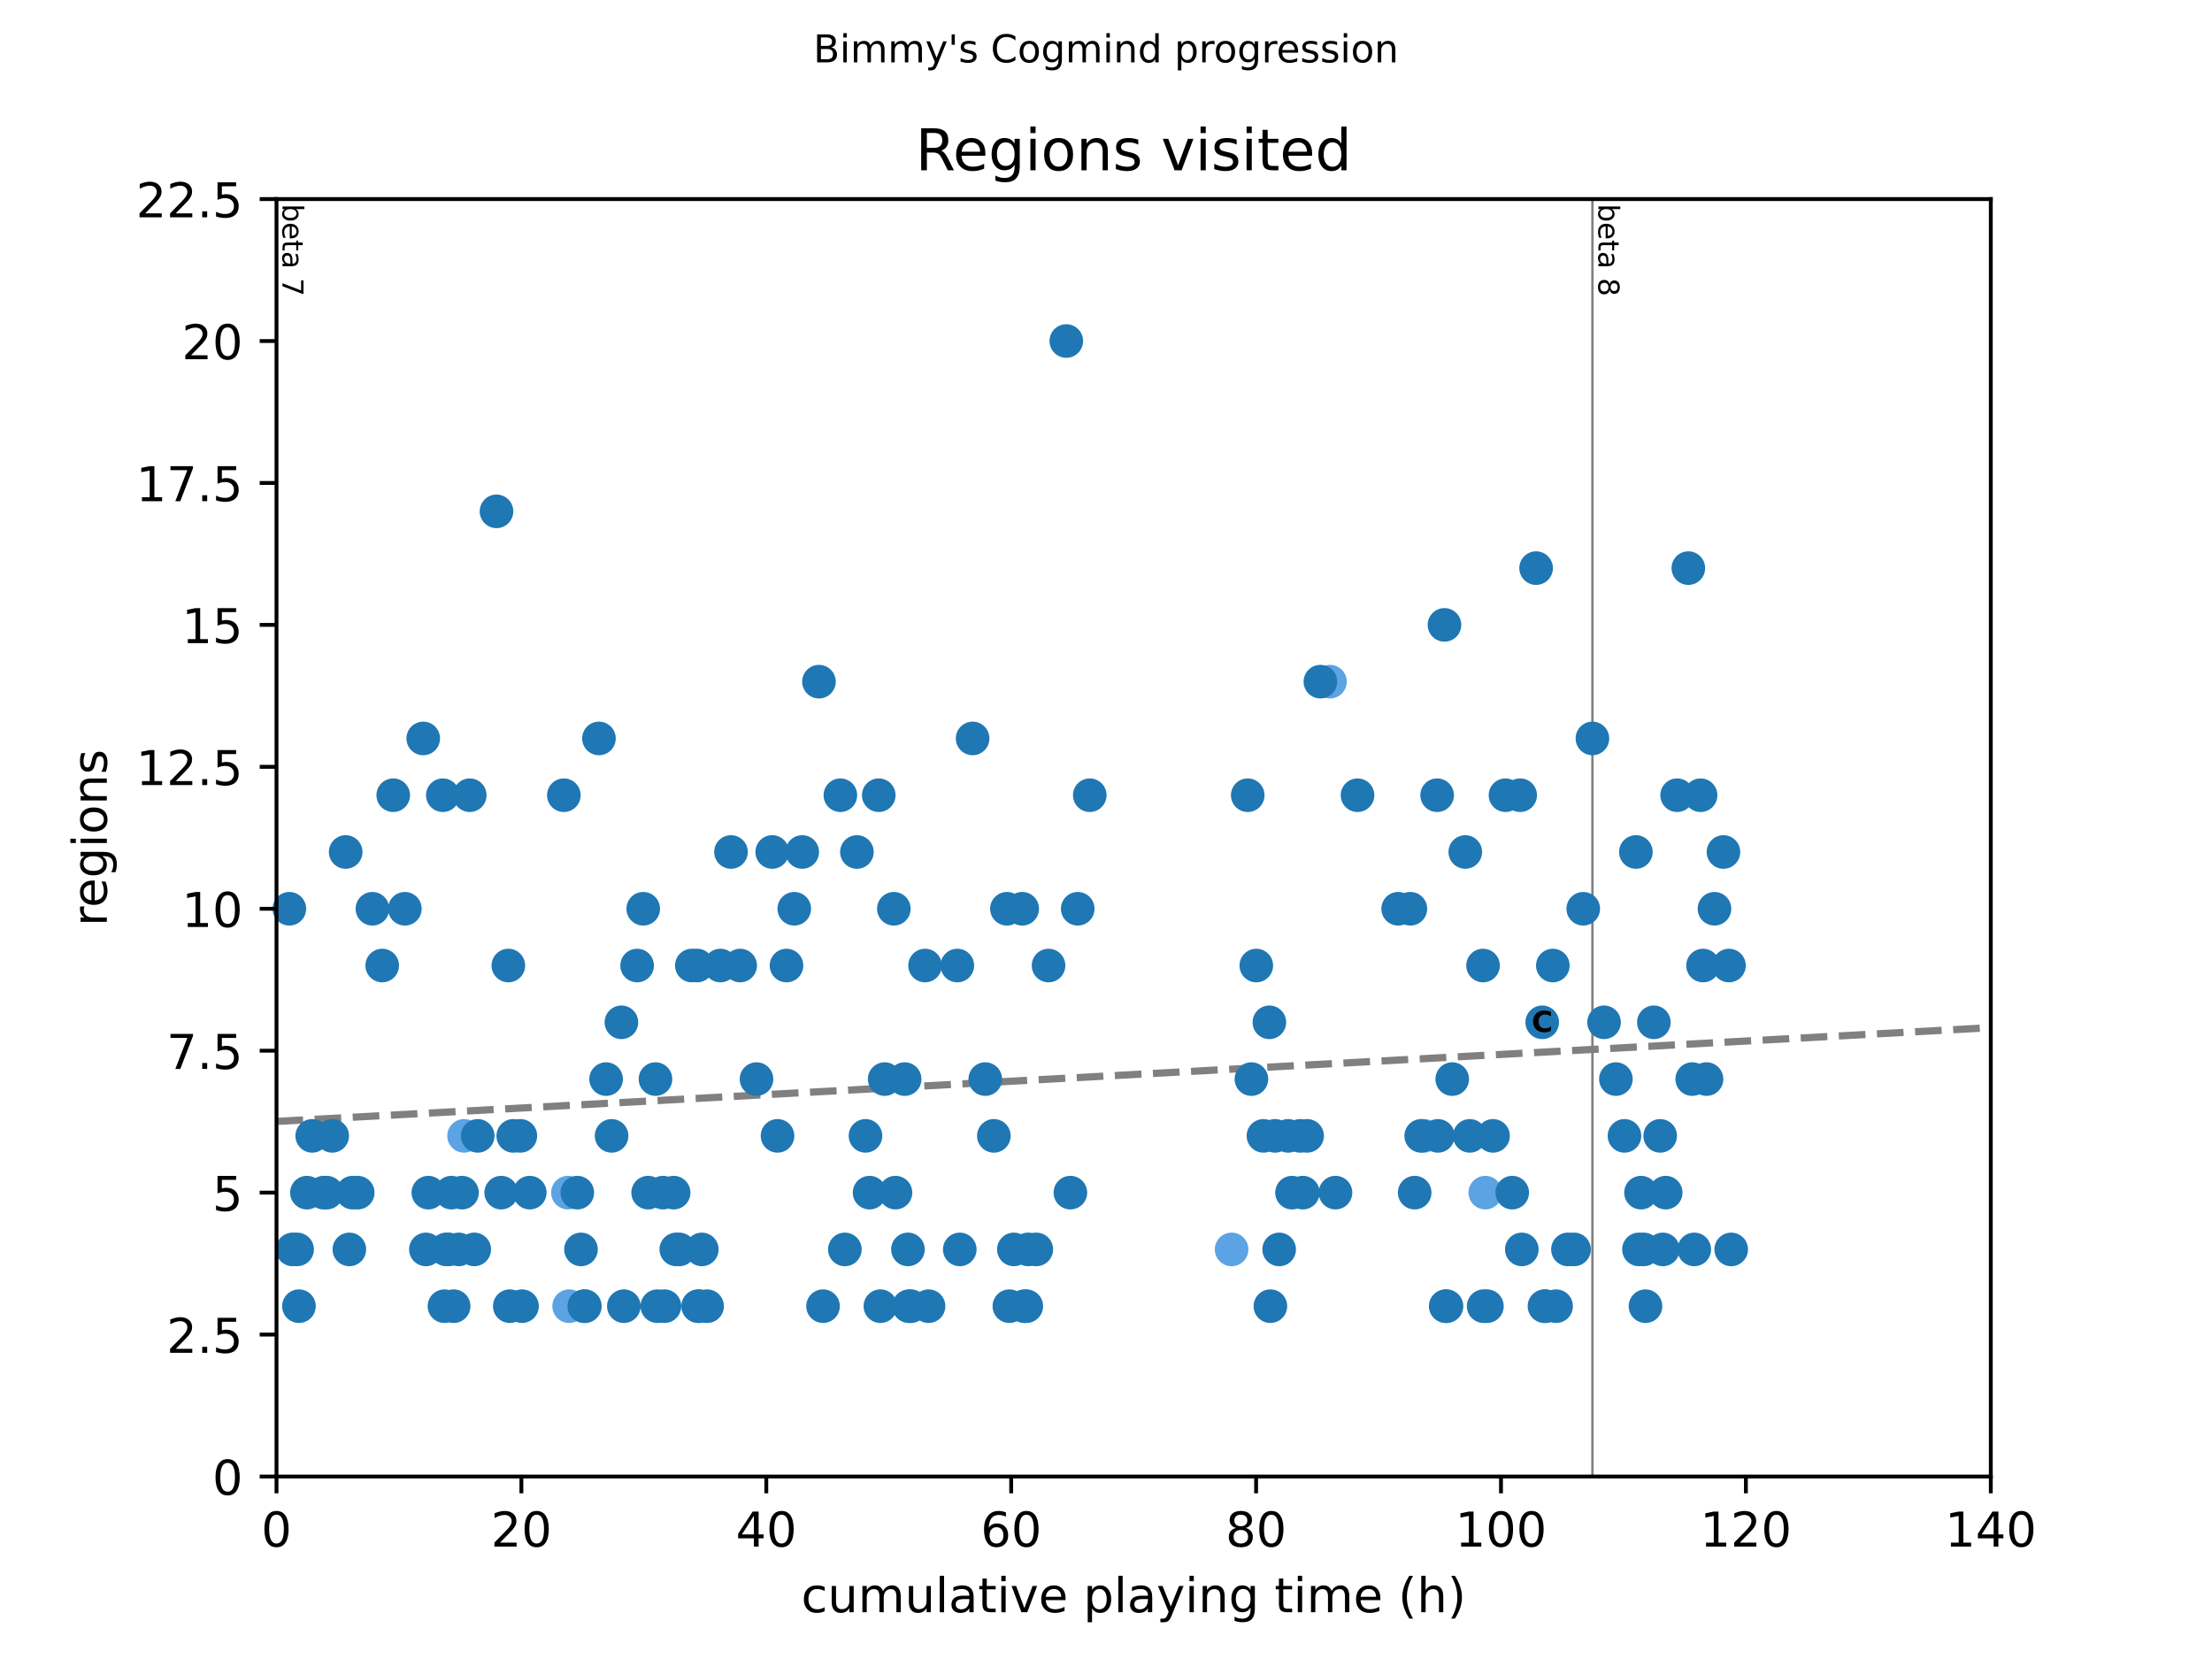 <?xml version="1.0" encoding="utf-8" standalone="no"?>
<!DOCTYPE svg PUBLIC "-//W3C//DTD SVG 1.1//EN"
  "http://www.w3.org/Graphics/SVG/1.1/DTD/svg11.dtd">
<!-- Created with matplotlib (https://matplotlib.org/) -->
<svg height="345.6pt" version="1.1" viewBox="0 0 460.8 345.6" width="460.8pt" xmlns="http://www.w3.org/2000/svg" xmlns:xlink="http://www.w3.org/1999/xlink">
 <defs>
  <style type="text/css">
*{stroke-linecap:butt;stroke-linejoin:round;}
  </style>
 </defs>
 <g id="figure_1">
  <g id="patch_1">
   <path d="M 0 345.6 
L 460.8 345.6 
L 460.8 0 
L 0 0 
z
" style="fill:#ffffff;"/>
  </g>
  <g id="axes_1">
   <g id="patch_2">
    <path d="M 57.6 307.584 
L 414.72 307.584 
L 414.72 41.472 
L 57.6 41.472 
z
" style="fill:#ffffff;"/>
   </g>
   <g id="line2d_1">
    <path clip-path="url(#pbe78f34964)" d="M 57.6 233.612 
L 414.72 214.077 
" style="fill:none;stroke:#808080;stroke-dasharray:5.55,2.4;stroke-dashoffset:0;stroke-width:1.5;"/>
   </g>
   <g id="line2d_2">
    <path clip-path="url(#pbe78f34964)" d="M 331.732 307.584 
L 331.732 41.472 
" style="fill:none;stroke:#808080;stroke-linecap:square;stroke-width:0.5;"/>
   </g>
   <g id="text_1">
    <!-- beta 7 -->
    <defs>
     <path d="M 48.688 27.297 
Q 48.688 37.203 44.609 42.844 
Q 40.531 48.484 33.406 48.484 
Q 26.266 48.484 22.188 42.844 
Q 18.109 37.203 18.109 27.297 
Q 18.109 17.391 22.188 11.75 
Q 26.266 6.109 33.406 6.109 
Q 40.531 6.109 44.609 11.75 
Q 48.688 17.391 48.688 27.297 
z
M 18.109 46.391 
Q 20.953 51.266 25.266 53.625 
Q 29.594 56 35.594 56 
Q 45.562 56 51.781 48.094 
Q 58.016 40.188 58.016 27.297 
Q 58.016 14.406 51.781 6.484 
Q 45.562 -1.422 35.594 -1.422 
Q 29.594 -1.422 25.266 0.953 
Q 20.953 3.328 18.109 8.203 
L 18.109 0 
L 9.078 0 
L 9.078 75.984 
L 18.109 75.984 
z
" id="DejaVuSans-98"/>
     <path d="M 56.203 29.594 
L 56.203 25.203 
L 14.891 25.203 
Q 15.484 15.922 20.484 11.062 
Q 25.484 6.203 34.422 6.203 
Q 39.594 6.203 44.453 7.469 
Q 49.312 8.734 54.109 11.281 
L 54.109 2.781 
Q 49.266 0.734 44.188 -0.344 
Q 39.109 -1.422 33.891 -1.422 
Q 20.797 -1.422 13.156 6.188 
Q 5.516 13.812 5.516 26.812 
Q 5.516 40.234 12.766 48.109 
Q 20.016 56 32.328 56 
Q 43.359 56 49.781 48.891 
Q 56.203 41.797 56.203 29.594 
z
M 47.219 32.234 
Q 47.125 39.594 43.094 43.984 
Q 39.062 48.391 32.422 48.391 
Q 24.906 48.391 20.391 44.141 
Q 15.875 39.891 15.188 32.172 
z
" id="DejaVuSans-101"/>
     <path d="M 18.312 70.219 
L 18.312 54.688 
L 36.812 54.688 
L 36.812 47.703 
L 18.312 47.703 
L 18.312 18.016 
Q 18.312 11.328 20.141 9.422 
Q 21.969 7.516 27.594 7.516 
L 36.812 7.516 
L 36.812 0 
L 27.594 0 
Q 17.188 0 13.234 3.875 
Q 9.281 7.766 9.281 18.016 
L 9.281 47.703 
L 2.688 47.703 
L 2.688 54.688 
L 9.281 54.688 
L 9.281 70.219 
z
" id="DejaVuSans-116"/>
     <path d="M 34.281 27.484 
Q 23.391 27.484 19.188 25 
Q 14.984 22.516 14.984 16.5 
Q 14.984 11.719 18.141 8.906 
Q 21.297 6.109 26.703 6.109 
Q 34.188 6.109 38.703 11.406 
Q 43.219 16.703 43.219 25.484 
L 43.219 27.484 
z
M 52.203 31.203 
L 52.203 0 
L 43.219 0 
L 43.219 8.297 
Q 40.141 3.328 35.547 0.953 
Q 30.953 -1.422 24.312 -1.422 
Q 15.922 -1.422 10.953 3.297 
Q 6 8.016 6 15.922 
Q 6 25.141 12.172 29.828 
Q 18.359 34.516 30.609 34.516 
L 43.219 34.516 
L 43.219 35.406 
Q 43.219 41.609 39.141 45 
Q 35.062 48.391 27.688 48.391 
Q 23 48.391 18.547 47.266 
Q 14.109 46.141 10.016 43.891 
L 10.016 52.203 
Q 14.938 54.109 19.578 55.047 
Q 24.219 56 28.609 56 
Q 40.484 56 46.344 49.844 
Q 52.203 43.703 52.203 31.203 
z
" id="DejaVuSans-97"/>
     <path id="DejaVuSans-32"/>
     <path d="M 8.203 72.906 
L 55.078 72.906 
L 55.078 68.703 
L 28.609 0 
L 18.312 0 
L 43.219 64.594 
L 8.203 64.594 
z
" id="DejaVuSans-55"/>
    </defs>
    <g transform="translate(58.848 42.472)rotate(-270)scale(0.06 -0.06)">
     <use xlink:href="#DejaVuSans-98"/>
     <use x="63.477" xlink:href="#DejaVuSans-101"/>
     <use x="125" xlink:href="#DejaVuSans-116"/>
     <use x="164.209" xlink:href="#DejaVuSans-97"/>
     <use x="225.488" xlink:href="#DejaVuSans-32"/>
     <use x="257.275" xlink:href="#DejaVuSans-55"/>
    </g>
   </g>
   <g id="text_2">
    <!-- beta 8 -->
    <defs>
     <path d="M 31.781 34.625 
Q 24.75 34.625 20.719 30.859 
Q 16.703 27.094 16.703 20.516 
Q 16.703 13.922 20.719 10.156 
Q 24.75 6.391 31.781 6.391 
Q 38.812 6.391 42.859 10.172 
Q 46.922 13.969 46.922 20.516 
Q 46.922 27.094 42.891 30.859 
Q 38.875 34.625 31.781 34.625 
z
M 21.922 38.812 
Q 15.578 40.375 12.031 44.719 
Q 8.5 49.078 8.5 55.328 
Q 8.5 64.062 14.719 69.141 
Q 20.953 74.219 31.781 74.219 
Q 42.672 74.219 48.875 69.141 
Q 55.078 64.062 55.078 55.328 
Q 55.078 49.078 51.531 44.719 
Q 48 40.375 41.703 38.812 
Q 48.828 37.156 52.797 32.312 
Q 56.781 27.484 56.781 20.516 
Q 56.781 9.906 50.312 4.234 
Q 43.844 -1.422 31.781 -1.422 
Q 19.734 -1.422 13.25 4.234 
Q 6.781 9.906 6.781 20.516 
Q 6.781 27.484 10.781 32.312 
Q 14.797 37.156 21.922 38.812 
z
M 18.312 54.391 
Q 18.312 48.734 21.844 45.562 
Q 25.391 42.391 31.781 42.391 
Q 38.141 42.391 41.719 45.562 
Q 45.312 48.734 45.312 54.391 
Q 45.312 60.062 41.719 63.234 
Q 38.141 66.406 31.781 66.406 
Q 25.391 66.406 21.844 63.234 
Q 18.312 60.062 18.312 54.391 
z
" id="DejaVuSans-56"/>
    </defs>
    <g transform="translate(332.98 42.472)rotate(-270)scale(0.06 -0.06)">
     <use xlink:href="#DejaVuSans-98"/>
     <use x="63.477" xlink:href="#DejaVuSans-101"/>
     <use x="125" xlink:href="#DejaVuSans-116"/>
     <use x="164.209" xlink:href="#DejaVuSans-97"/>
     <use x="225.488" xlink:href="#DejaVuSans-32"/>
     <use x="257.275" xlink:href="#DejaVuSans-56"/>
    </g>
   </g>
   <g id="PathCollection_1">
    <defs>
     <path d="M 0 3 
C 0.796 3 1.559 2.684 2.121 2.121 
C 2.684 1.559 3 0.796 3 0 
C 3 -0.796 2.684 -1.559 2.121 -2.121 
C 1.559 -2.684 0.796 -3 0 -3 
C -0.796 -3 -1.559 -2.684 -2.121 -2.121 
C -2.684 -1.559 -3 -0.796 -3 0 
C -3 0.796 -2.684 1.559 -2.121 2.121 
C -1.559 2.684 -0.796 3 0 3 
z
" id="m778b2be412" style="stroke:#5ca3e4;"/>
    </defs>
    <g>
     <use style="fill:#5ca3e4;stroke:#5ca3e4;" x="96.671" xlink:href="#m778b2be412" y="236.621"/>
     <use style="fill:#5ca3e4;stroke:#5ca3e4;" x="118.31" xlink:href="#m778b2be412" y="248.448"/>
     <use style="fill:#5ca3e4;stroke:#5ca3e4;" x="118.565" xlink:href="#m778b2be412" y="272.102"/>
     <use style="fill:#5ca3e4;stroke:#5ca3e4;" x="256.567" xlink:href="#m778b2be412" y="260.275"/>
     <use style="fill:#5ca3e4;stroke:#5ca3e4;" x="277.059" xlink:href="#m778b2be412" y="142.003"/>
     <use style="fill:#5ca3e4;stroke:#5ca3e4;" x="296.658" xlink:href="#m778b2be412" y="236.621"/>
     <use style="fill:#5ca3e4;stroke:#5ca3e4;" x="309.412" xlink:href="#m778b2be412" y="248.448"/>
    </g>
   </g>
   <g id="PathCollection_2">
    <defs>
     <path d="M 0 3 
C 0.796 3 1.559 2.684 2.121 2.121 
C 2.684 1.559 3 0.796 3 0 
C 3 -0.796 2.684 -1.559 2.121 -2.121 
C 1.559 -2.684 0.796 -3 0 -3 
C -0.796 -3 -1.559 -2.684 -2.121 -2.121 
C -2.684 -1.559 -3 -0.796 -3 0 
C -3 0.796 -2.684 1.559 -2.121 2.121 
C -1.559 2.684 -0.796 3 0 3 
z
" id="m4fce59f4ea" style="stroke:#1f77b4;"/>
    </defs>
    <g>
     <use style="fill:#1f77b4;stroke:#1f77b4;" x="60.278" xlink:href="#m4fce59f4ea" y="189.312"/>
     <use style="fill:#1f77b4;stroke:#1f77b4;" x="60.959" xlink:href="#m4fce59f4ea" y="260.275"/>
     <use style="fill:#1f77b4;stroke:#1f77b4;" x="61.894" xlink:href="#m4fce59f4ea" y="260.275"/>
     <use style="fill:#1f77b4;stroke:#1f77b4;" x="62.277" xlink:href="#m4fce59f4ea" y="272.102"/>
     <use style="fill:#1f77b4;stroke:#1f77b4;" x="63.935" xlink:href="#m4fce59f4ea" y="248.448"/>
     <use style="fill:#1f77b4;stroke:#1f77b4;" x="65.04" xlink:href="#m4fce59f4ea" y="236.621"/>
     <use style="fill:#1f77b4;stroke:#1f77b4;" x="67.421" xlink:href="#m4fce59f4ea" y="248.448"/>
     <use style="fill:#1f77b4;stroke:#1f77b4;" x="68.059" xlink:href="#m4fce59f4ea" y="248.448"/>
     <use style="fill:#1f77b4;stroke:#1f77b4;" x="69.206" xlink:href="#m4fce59f4ea" y="236.621"/>
     <use style="fill:#1f77b4;stroke:#1f77b4;" x="72.012" xlink:href="#m4fce59f4ea" y="177.485"/>
     <use style="fill:#1f77b4;stroke:#1f77b4;" x="72.778" xlink:href="#m4fce59f4ea" y="260.275"/>
     <use style="fill:#1f77b4;stroke:#1f77b4;" x="73.458" xlink:href="#m4fce59f4ea" y="248.448"/>
     <use style="fill:#1f77b4;stroke:#1f77b4;" x="74.521" xlink:href="#m4fce59f4ea" y="248.448"/>
     <use style="fill:#1f77b4;stroke:#1f77b4;" x="77.582" xlink:href="#m4fce59f4ea" y="189.312"/>
     <use style="fill:#1f77b4;stroke:#1f77b4;" x="79.622" xlink:href="#m4fce59f4ea" y="201.139"/>
     <use style="fill:#1f77b4;stroke:#1f77b4;" x="81.918" xlink:href="#m4fce59f4ea" y="165.658"/>
     <use style="fill:#1f77b4;stroke:#1f77b4;" x="84.341" xlink:href="#m4fce59f4ea" y="189.312"/>
     <use style="fill:#1f77b4;stroke:#1f77b4;" x="88.168" xlink:href="#m4fce59f4ea" y="153.83"/>
     <use style="fill:#1f77b4;stroke:#1f77b4;" x="88.72" xlink:href="#m4fce59f4ea" y="260.275"/>
     <use style="fill:#1f77b4;stroke:#1f77b4;" x="89.231" xlink:href="#m4fce59f4ea" y="248.448"/>
     <use style="fill:#1f77b4;stroke:#1f77b4;" x="92.249" xlink:href="#m4fce59f4ea" y="165.658"/>
     <use style="fill:#1f77b4;stroke:#1f77b4;" x="92.589" xlink:href="#m4fce59f4ea" y="272.102"/>
     <use style="fill:#1f77b4;stroke:#1f77b4;" x="92.972" xlink:href="#m4fce59f4ea" y="260.275"/>
     <use style="fill:#1f77b4;stroke:#1f77b4;" x="93.44" xlink:href="#m4fce59f4ea" y="260.275"/>
     <use style="fill:#1f77b4;stroke:#1f77b4;" x="94.035" xlink:href="#m4fce59f4ea" y="248.448"/>
     <use style="fill:#1f77b4;stroke:#1f77b4;" x="94.502" xlink:href="#m4fce59f4ea" y="272.102"/>
     <use style="fill:#1f77b4;stroke:#1f77b4;" x="95.565" xlink:href="#m4fce59f4ea" y="260.275"/>
     <use style="fill:#1f77b4;stroke:#1f77b4;" x="96.245" xlink:href="#m4fce59f4ea" y="248.448"/>
     <use style="fill:#1f77b4;stroke:#1f77b4;" x="97.861" xlink:href="#m4fce59f4ea" y="165.658"/>
     <use style="fill:#1f77b4;stroke:#1f77b4;" x="98.796" xlink:href="#m4fce59f4ea" y="260.275"/>
     <use style="fill:#1f77b4;stroke:#1f77b4;" x="99.519" xlink:href="#m4fce59f4ea" y="236.621"/>
     <use style="fill:#1f77b4;stroke:#1f77b4;" x="103.43" xlink:href="#m4fce59f4ea" y="106.522"/>
     <use style="fill:#1f77b4;stroke:#1f77b4;" x="104.408" xlink:href="#m4fce59f4ea" y="248.448"/>
     <use style="fill:#1f77b4;stroke:#1f77b4;" x="105.896" xlink:href="#m4fce59f4ea" y="201.139"/>
     <use style="fill:#1f77b4;stroke:#1f77b4;" x="106.194" xlink:href="#m4fce59f4ea" y="272.102"/>
     <use style="fill:#1f77b4;stroke:#1f77b4;" x="106.917" xlink:href="#m4fce59f4ea" y="236.621"/>
     <use style="fill:#1f77b4;stroke:#1f77b4;" x="108.405" xlink:href="#m4fce59f4ea" y="236.621"/>
     <use style="fill:#1f77b4;stroke:#1f77b4;" x="108.745" xlink:href="#m4fce59f4ea" y="272.102"/>
     <use style="fill:#1f77b4;stroke:#1f77b4;" x="110.36" xlink:href="#m4fce59f4ea" y="248.448"/>
     <use style="fill:#1f77b4;stroke:#1f77b4;" x="117.46" xlink:href="#m4fce59f4ea" y="165.658"/>
     <use style="fill:#1f77b4;stroke:#1f77b4;" x="120.266" xlink:href="#m4fce59f4ea" y="248.448"/>
     <use style="fill:#1f77b4;stroke:#1f77b4;" x="121.031" xlink:href="#m4fce59f4ea" y="260.275"/>
     <use style="fill:#1f77b4;stroke:#1f77b4;" x="121.712" xlink:href="#m4fce59f4ea" y="272.102"/>
     <use style="fill:#1f77b4;stroke:#1f77b4;" x="121.839" xlink:href="#m4fce59f4ea" y="272.102"/>
     <use style="fill:#1f77b4;stroke:#1f77b4;" x="124.773" xlink:href="#m4fce59f4ea" y="153.83"/>
     <use style="fill:#1f77b4;stroke:#1f77b4;" x="126.261" xlink:href="#m4fce59f4ea" y="224.794"/>
     <use style="fill:#1f77b4;stroke:#1f77b4;" x="127.408" xlink:href="#m4fce59f4ea" y="236.621"/>
     <use style="fill:#1f77b4;stroke:#1f77b4;" x="129.449" xlink:href="#m4fce59f4ea" y="212.966"/>
     <use style="fill:#1f77b4;stroke:#1f77b4;" x="129.959" xlink:href="#m4fce59f4ea" y="272.102"/>
     <use style="fill:#1f77b4;stroke:#1f77b4;" x="132.723" xlink:href="#m4fce59f4ea" y="201.139"/>
     <use style="fill:#1f77b4;stroke:#1f77b4;" x="133.998" xlink:href="#m4fce59f4ea" y="189.312"/>
     <use style="fill:#1f77b4;stroke:#1f77b4;" x="135.019" xlink:href="#m4fce59f4ea" y="248.448"/>
     <use style="fill:#1f77b4;stroke:#1f77b4;" x="136.549" xlink:href="#m4fce59f4ea" y="224.794"/>
     <use style="fill:#1f77b4;stroke:#1f77b4;" x="136.932" xlink:href="#m4fce59f4ea" y="272.102"/>
     <use style="fill:#1f77b4;stroke:#1f77b4;" x="138.122" xlink:href="#m4fce59f4ea" y="248.448"/>
     <use style="fill:#1f77b4;stroke:#1f77b4;" x="138.42" xlink:href="#m4fce59f4ea" y="272.102"/>
     <use style="fill:#1f77b4;stroke:#1f77b4;" x="140.333" xlink:href="#m4fce59f4ea" y="248.448"/>
     <use style="fill:#1f77b4;stroke:#1f77b4;" x="140.885" xlink:href="#m4fce59f4ea" y="260.275"/>
     <use style="fill:#1f77b4;stroke:#1f77b4;" x="141.481" xlink:href="#m4fce59f4ea" y="260.275"/>
     <use style="fill:#1f77b4;stroke:#1f77b4;" x="144.117" xlink:href="#m4fce59f4ea" y="201.139"/>
     <use style="fill:#1f77b4;stroke:#1f77b4;" x="145.222" xlink:href="#m4fce59f4ea" y="201.139"/>
     <use style="fill:#1f77b4;stroke:#1f77b4;" x="145.435" xlink:href="#m4fce59f4ea" y="272.102"/>
     <use style="fill:#1f77b4;stroke:#1f77b4;" x="145.69" xlink:href="#m4fce59f4ea" y="272.102"/>
     <use style="fill:#1f77b4;stroke:#1f77b4;" x="146.2" xlink:href="#m4fce59f4ea" y="260.275"/>
     <use style="fill:#1f77b4;stroke:#1f77b4;" x="147.305" xlink:href="#m4fce59f4ea" y="272.102"/>
     <use style="fill:#1f77b4;stroke:#1f77b4;" x="150.069" xlink:href="#m4fce59f4ea" y="201.139"/>
     <use style="fill:#1f77b4;stroke:#1f77b4;" x="152.279" xlink:href="#m4fce59f4ea" y="177.485"/>
     <use style="fill:#1f77b4;stroke:#1f77b4;" x="154.192" xlink:href="#m4fce59f4ea" y="201.139"/>
     <use style="fill:#1f77b4;stroke:#1f77b4;" x="157.594" xlink:href="#m4fce59f4ea" y="224.794"/>
     <use style="fill:#1f77b4;stroke:#1f77b4;" x="160.867" xlink:href="#m4fce59f4ea" y="177.485"/>
     <use style="fill:#1f77b4;stroke:#1f77b4;" x="161.973" xlink:href="#m4fce59f4ea" y="236.621"/>
     <use style="fill:#1f77b4;stroke:#1f77b4;" x="163.843" xlink:href="#m4fce59f4ea" y="201.139"/>
     <use style="fill:#1f77b4;stroke:#1f77b4;" x="165.459" xlink:href="#m4fce59f4ea" y="189.312"/>
     <use style="fill:#1f77b4;stroke:#1f77b4;" x="167.117" xlink:href="#m4fce59f4ea" y="177.485"/>
     <use style="fill:#1f77b4;stroke:#1f77b4;" x="170.603" xlink:href="#m4fce59f4ea" y="142.003"/>
     <use style="fill:#1f77b4;stroke:#1f77b4;" x="171.453" xlink:href="#m4fce59f4ea" y="272.102"/>
     <use style="fill:#1f77b4;stroke:#1f77b4;" x="175.067" xlink:href="#m4fce59f4ea" y="165.658"/>
     <use style="fill:#1f77b4;stroke:#1f77b4;" x="176.002" xlink:href="#m4fce59f4ea" y="260.275"/>
     <use style="fill:#1f77b4;stroke:#1f77b4;" x="178.511" xlink:href="#m4fce59f4ea" y="177.485"/>
     <use style="fill:#1f77b4;stroke:#1f77b4;" x="180.296" xlink:href="#m4fce59f4ea" y="236.621"/>
     <use style="fill:#1f77b4;stroke:#1f77b4;" x="181.147" xlink:href="#m4fce59f4ea" y="248.448"/>
     <use style="fill:#1f77b4;stroke:#1f77b4;" x="183.06" xlink:href="#m4fce59f4ea" y="165.658"/>
     <use style="fill:#1f77b4;stroke:#1f77b4;" x="183.4" xlink:href="#m4fce59f4ea" y="272.102"/>
     <use style="fill:#1f77b4;stroke:#1f77b4;" x="184.293" xlink:href="#m4fce59f4ea" y="224.794"/>
     <use style="fill:#1f77b4;stroke:#1f77b4;" x="186.206" xlink:href="#m4fce59f4ea" y="189.312"/>
     <use style="fill:#1f77b4;stroke:#1f77b4;" x="186.546" xlink:href="#m4fce59f4ea" y="248.448"/>
     <use style="fill:#1f77b4;stroke:#1f77b4;" x="188.459" xlink:href="#m4fce59f4ea" y="224.794"/>
     <use style="fill:#1f77b4;stroke:#1f77b4;" x="189.139" xlink:href="#m4fce59f4ea" y="260.275"/>
     <use style="fill:#1f77b4;stroke:#1f77b4;" x="189.352" xlink:href="#m4fce59f4ea" y="272.102"/>
     <use style="fill:#1f77b4;stroke:#1f77b4;" x="189.734" xlink:href="#m4fce59f4ea" y="272.102"/>
     <use style="fill:#1f77b4;stroke:#1f77b4;" x="192.71" xlink:href="#m4fce59f4ea" y="201.139"/>
     <use style="fill:#1f77b4;stroke:#1f77b4;" x="193.433" xlink:href="#m4fce59f4ea" y="272.102"/>
     <use style="fill:#1f77b4;stroke:#1f77b4;" x="199.428" xlink:href="#m4fce59f4ea" y="201.139"/>
     <use style="fill:#1f77b4;stroke:#1f77b4;" x="199.938" xlink:href="#m4fce59f4ea" y="260.275"/>
     <use style="fill:#1f77b4;stroke:#1f77b4;" x="202.616" xlink:href="#m4fce59f4ea" y="153.83"/>
     <use style="fill:#1f77b4;stroke:#1f77b4;" x="205.252" xlink:href="#m4fce59f4ea" y="224.794"/>
     <use style="fill:#1f77b4;stroke:#1f77b4;" x="207.038" xlink:href="#m4fce59f4ea" y="236.621"/>
     <use style="fill:#1f77b4;stroke:#1f77b4;" x="209.759" xlink:href="#m4fce59f4ea" y="189.312"/>
     <use style="fill:#1f77b4;stroke:#1f77b4;" x="210.269" xlink:href="#m4fce59f4ea" y="272.102"/>
     <use style="fill:#1f77b4;stroke:#1f77b4;" x="211.204" xlink:href="#m4fce59f4ea" y="260.275"/>
     <use style="fill:#1f77b4;stroke:#1f77b4;" x="212.947" xlink:href="#m4fce59f4ea" y="189.312"/>
     <use style="fill:#1f77b4;stroke:#1f77b4;" x="213.415" xlink:href="#m4fce59f4ea" y="272.102"/>
     <use style="fill:#1f77b4;stroke:#1f77b4;" x="213.797" xlink:href="#m4fce59f4ea" y="272.102"/>
     <use style="fill:#1f77b4;stroke:#1f77b4;" x="214.18" xlink:href="#m4fce59f4ea" y="260.275"/>
     <use style="fill:#1f77b4;stroke:#1f77b4;" x="215.881" xlink:href="#m4fce59f4ea" y="260.275"/>
     <use style="fill:#1f77b4;stroke:#1f77b4;" x="218.432" xlink:href="#m4fce59f4ea" y="201.139"/>
     <use style="fill:#1f77b4;stroke:#1f77b4;" x="222.13" xlink:href="#m4fce59f4ea" y="71.04"/>
     <use style="fill:#1f77b4;stroke:#1f77b4;" x="222.981" xlink:href="#m4fce59f4ea" y="248.448"/>
     <use style="fill:#1f77b4;stroke:#1f77b4;" x="224.511" xlink:href="#m4fce59f4ea" y="189.312"/>
     <use style="fill:#1f77b4;stroke:#1f77b4;" x="227.019" xlink:href="#m4fce59f4ea" y="165.658"/>
     <use style="fill:#1f77b4;stroke:#1f77b4;" x="259.925" xlink:href="#m4fce59f4ea" y="165.658"/>
     <use style="fill:#1f77b4;stroke:#1f77b4;" x="260.691" xlink:href="#m4fce59f4ea" y="224.794"/>
     <use style="fill:#1f77b4;stroke:#1f77b4;" x="261.711" xlink:href="#m4fce59f4ea" y="201.139"/>
     <use style="fill:#1f77b4;stroke:#1f77b4;" x="263.199" xlink:href="#m4fce59f4ea" y="236.621"/>
     <use style="fill:#1f77b4;stroke:#1f77b4;" x="264.432" xlink:href="#m4fce59f4ea" y="212.966"/>
     <use style="fill:#1f77b4;stroke:#1f77b4;" x="264.645" xlink:href="#m4fce59f4ea" y="272.102"/>
     <use style="fill:#1f77b4;stroke:#1f77b4;" x="265.622" xlink:href="#m4fce59f4ea" y="236.621"/>
     <use style="fill:#1f77b4;stroke:#1f77b4;" x="266.473" xlink:href="#m4fce59f4ea" y="260.275"/>
     <use style="fill:#1f77b4;stroke:#1f77b4;" x="268.343" xlink:href="#m4fce59f4ea" y="236.621"/>
     <use style="fill:#1f77b4;stroke:#1f77b4;" x="269.151" xlink:href="#m4fce59f4ea" y="248.448"/>
     <use style="fill:#1f77b4;stroke:#1f77b4;" x="270.852" xlink:href="#m4fce59f4ea" y="236.621"/>
     <use style="fill:#1f77b4;stroke:#1f77b4;" x="271.404" xlink:href="#m4fce59f4ea" y="248.448"/>
     <use style="fill:#1f77b4;stroke:#1f77b4;" x="272.297" xlink:href="#m4fce59f4ea" y="236.621"/>
     <use style="fill:#1f77b4;stroke:#1f77b4;" x="275.061" xlink:href="#m4fce59f4ea" y="142.003"/>
     <use style="fill:#1f77b4;stroke:#1f77b4;" x="278.207" xlink:href="#m4fce59f4ea" y="248.448"/>
     <use style="fill:#1f77b4;stroke:#1f77b4;" x="282.798" xlink:href="#m4fce59f4ea" y="165.658"/>
     <use style="fill:#1f77b4;stroke:#1f77b4;" x="291.259" xlink:href="#m4fce59f4ea" y="189.312"/>
     <use style="fill:#1f77b4;stroke:#1f77b4;" x="293.809" xlink:href="#m4fce59f4ea" y="189.312"/>
     <use style="fill:#1f77b4;stroke:#1f77b4;" x="294.702" xlink:href="#m4fce59f4ea" y="248.448"/>
     <use style="fill:#1f77b4;stroke:#1f77b4;" x="296.063" xlink:href="#m4fce59f4ea" y="236.621"/>
     <use style="fill:#1f77b4;stroke:#1f77b4;" x="299.379" xlink:href="#m4fce59f4ea" y="165.658"/>
     <use style="fill:#1f77b4;stroke:#1f77b4;" x="299.549" xlink:href="#m4fce59f4ea" y="236.621"/>
     <use style="fill:#1f77b4;stroke:#1f77b4;" x="300.909" xlink:href="#m4fce59f4ea" y="130.176"/>
     <use style="fill:#1f77b4;stroke:#1f77b4;" x="301.164" xlink:href="#m4fce59f4ea" y="272.102"/>
     <use style="fill:#1f77b4;stroke:#1f77b4;" x="301.334" xlink:href="#m4fce59f4ea" y="272.102"/>
     <use style="fill:#1f77b4;stroke:#1f77b4;" x="302.525" xlink:href="#m4fce59f4ea" y="224.794"/>
     <use style="fill:#1f77b4;stroke:#1f77b4;" x="305.246" xlink:href="#m4fce59f4ea" y="177.485"/>
     <use style="fill:#1f77b4;stroke:#1f77b4;" x="306.181" xlink:href="#m4fce59f4ea" y="236.621"/>
     <use style="fill:#1f77b4;stroke:#1f77b4;" x="308.944" xlink:href="#m4fce59f4ea" y="201.139"/>
     <use style="fill:#1f77b4;stroke:#1f77b4;" x="309.072" xlink:href="#m4fce59f4ea" y="272.102"/>
     <use style="fill:#1f77b4;stroke:#1f77b4;" x="309.752" xlink:href="#m4fce59f4ea" y="272.102"/>
     <use style="fill:#1f77b4;stroke:#1f77b4;" x="311.028" xlink:href="#m4fce59f4ea" y="236.621"/>
     <use style="fill:#1f77b4;stroke:#1f77b4;" x="313.621" xlink:href="#m4fce59f4ea" y="165.658"/>
     <use style="fill:#1f77b4;stroke:#1f77b4;" x="315.024" xlink:href="#m4fce59f4ea" y="248.448"/>
     <use style="fill:#1f77b4;stroke:#1f77b4;" x="316.682" xlink:href="#m4fce59f4ea" y="165.658"/>
     <use style="fill:#1f77b4;stroke:#1f77b4;" x="317.022" xlink:href="#m4fce59f4ea" y="260.275"/>
     <use style="fill:#1f77b4;stroke:#1f77b4;" x="319.998" xlink:href="#m4fce59f4ea" y="118.349"/>
     <use style="fill:#1f77b4;stroke:#1f77b4;" x="321.274" xlink:href="#m4fce59f4ea" y="212.966"/>
     <use style="fill:#1f77b4;stroke:#1f77b4;" x="321.741" xlink:href="#m4fce59f4ea" y="272.102"/>
     <use style="fill:#1f77b4;stroke:#1f77b4;" x="321.954" xlink:href="#m4fce59f4ea" y="272.102"/>
     <use style="fill:#1f77b4;stroke:#1f77b4;" x="323.484" xlink:href="#m4fce59f4ea" y="201.139"/>
     <use style="fill:#1f77b4;stroke:#1f77b4;" x="324.165" xlink:href="#m4fce59f4ea" y="272.102"/>
     <use style="fill:#1f77b4;stroke:#1f77b4;" x="326.63" xlink:href="#m4fce59f4ea" y="260.275"/>
     <use style="fill:#1f77b4;stroke:#1f77b4;" x="327.906" xlink:href="#m4fce59f4ea" y="260.275"/>
     <use style="fill:#1f77b4;stroke:#1f77b4;" x="329.819" xlink:href="#m4fce59f4ea" y="189.312"/>
     <use style="fill:#1f77b4;stroke:#1f77b4;" x="331.732" xlink:href="#m4fce59f4ea" y="153.83"/>
     <use style="fill:#1f77b4;stroke:#1f77b4;" x="334.155" xlink:href="#m4fce59f4ea" y="212.966"/>
     <use style="fill:#1f77b4;stroke:#1f77b4;" x="336.621" xlink:href="#m4fce59f4ea" y="224.794"/>
     <use style="fill:#1f77b4;stroke:#1f77b4;" x="338.407" xlink:href="#m4fce59f4ea" y="236.621"/>
     <use style="fill:#1f77b4;stroke:#1f77b4;" x="340.788" xlink:href="#m4fce59f4ea" y="177.485"/>
     <use style="fill:#1f77b4;stroke:#1f77b4;" x="341.425" xlink:href="#m4fce59f4ea" y="260.275"/>
     <use style="fill:#1f77b4;stroke:#1f77b4;" x="341.851" xlink:href="#m4fce59f4ea" y="248.448"/>
     <use style="fill:#1f77b4;stroke:#1f77b4;" x="342.403" xlink:href="#m4fce59f4ea" y="260.275"/>
     <use style="fill:#1f77b4;stroke:#1f77b4;" x="342.786" xlink:href="#m4fce59f4ea" y="272.102"/>
     <use style="fill:#1f77b4;stroke:#1f77b4;" x="344.529" xlink:href="#m4fce59f4ea" y="212.966"/>
     <use style="fill:#1f77b4;stroke:#1f77b4;" x="345.847" xlink:href="#m4fce59f4ea" y="236.621"/>
     <use style="fill:#1f77b4;stroke:#1f77b4;" x="346.4" xlink:href="#m4fce59f4ea" y="260.275"/>
     <use style="fill:#1f77b4;stroke:#1f77b4;" x="346.995" xlink:href="#m4fce59f4ea" y="248.448"/>
     <use style="fill:#1f77b4;stroke:#1f77b4;" x="349.376" xlink:href="#m4fce59f4ea" y="165.658"/>
     <use style="fill:#1f77b4;stroke:#1f77b4;" x="351.714" xlink:href="#m4fce59f4ea" y="118.349"/>
     <use style="fill:#1f77b4;stroke:#1f77b4;" x="352.522" xlink:href="#m4fce59f4ea" y="224.794"/>
     <use style="fill:#1f77b4;stroke:#1f77b4;" x="352.947" xlink:href="#m4fce59f4ea" y="260.275"/>
     <use style="fill:#1f77b4;stroke:#1f77b4;" x="354.265" xlink:href="#m4fce59f4ea" y="165.658"/>
     <use style="fill:#1f77b4;stroke:#1f77b4;" x="354.775" xlink:href="#m4fce59f4ea" y="201.139"/>
     <use style="fill:#1f77b4;stroke:#1f77b4;" x="355.498" xlink:href="#m4fce59f4ea" y="224.794"/>
     <use style="fill:#1f77b4;stroke:#1f77b4;" x="357.156" xlink:href="#m4fce59f4ea" y="189.312"/>
     <use style="fill:#1f77b4;stroke:#1f77b4;" x="359.026" xlink:href="#m4fce59f4ea" y="177.485"/>
     <use style="fill:#1f77b4;stroke:#1f77b4;" x="360.174" xlink:href="#m4fce59f4ea" y="201.139"/>
     <use style="fill:#1f77b4;stroke:#1f77b4;" x="360.642" xlink:href="#m4fce59f4ea" y="260.275"/>
    </g>
   </g>
   <g id="matplotlib.axis_1">
    <g id="xtick_1">
     <g id="line2d_3">
      <defs>
       <path d="M 0 0 
L 0 3.5 
" id="m9f8964d455" style="stroke:#000000;stroke-width:0.8;"/>
      </defs>
      <g>
       <use style="stroke:#000000;stroke-width:0.8;" x="57.6" xlink:href="#m9f8964d455" y="307.584"/>
      </g>
     </g>
     <g id="text_3">
      <!-- 0 -->
      <defs>
       <path d="M 31.781 66.406 
Q 24.172 66.406 20.328 58.906 
Q 16.5 51.422 16.5 36.375 
Q 16.5 21.391 20.328 13.891 
Q 24.172 6.391 31.781 6.391 
Q 39.453 6.391 43.281 13.891 
Q 47.125 21.391 47.125 36.375 
Q 47.125 51.422 43.281 58.906 
Q 39.453 66.406 31.781 66.406 
z
M 31.781 74.219 
Q 44.047 74.219 50.516 64.516 
Q 56.984 54.828 56.984 36.375 
Q 56.984 17.969 50.516 8.266 
Q 44.047 -1.422 31.781 -1.422 
Q 19.531 -1.422 13.062 8.266 
Q 6.594 17.969 6.594 36.375 
Q 6.594 54.828 13.062 64.516 
Q 19.531 74.219 31.781 74.219 
z
" id="DejaVuSans-48"/>
      </defs>
      <g transform="translate(54.419 322.182)scale(0.1 -0.1)">
       <use xlink:href="#DejaVuSans-48"/>
      </g>
     </g>
    </g>
    <g id="xtick_2">
     <g id="line2d_4">
      <g>
       <use style="stroke:#000000;stroke-width:0.8;" x="108.617" xlink:href="#m9f8964d455" y="307.584"/>
      </g>
     </g>
     <g id="text_4">
      <!-- 20 -->
      <defs>
       <path d="M 19.188 8.297 
L 53.609 8.297 
L 53.609 0 
L 7.328 0 
L 7.328 8.297 
Q 12.938 14.109 22.625 23.891 
Q 32.328 33.688 34.812 36.531 
Q 39.547 41.844 41.422 45.531 
Q 43.312 49.219 43.312 52.781 
Q 43.312 58.594 39.234 62.25 
Q 35.156 65.922 28.609 65.922 
Q 23.969 65.922 18.812 64.312 
Q 13.672 62.703 7.812 59.422 
L 7.812 69.391 
Q 13.766 71.781 18.938 73 
Q 24.125 74.219 28.422 74.219 
Q 39.75 74.219 46.484 68.547 
Q 53.219 62.891 53.219 53.422 
Q 53.219 48.922 51.531 44.891 
Q 49.859 40.875 45.406 35.406 
Q 44.188 33.984 37.641 27.219 
Q 31.109 20.453 19.188 8.297 
z
" id="DejaVuSans-50"/>
      </defs>
      <g transform="translate(102.255 322.182)scale(0.1 -0.1)">
       <use xlink:href="#DejaVuSans-50"/>
       <use x="63.623" xlink:href="#DejaVuSans-48"/>
      </g>
     </g>
    </g>
    <g id="xtick_3">
     <g id="line2d_5">
      <g>
       <use style="stroke:#000000;stroke-width:0.8;" x="159.634" xlink:href="#m9f8964d455" y="307.584"/>
      </g>
     </g>
     <g id="text_5">
      <!-- 40 -->
      <defs>
       <path d="M 37.797 64.312 
L 12.891 25.391 
L 37.797 25.391 
z
M 35.203 72.906 
L 47.609 72.906 
L 47.609 25.391 
L 58.016 25.391 
L 58.016 17.188 
L 47.609 17.188 
L 47.609 0 
L 37.797 0 
L 37.797 17.188 
L 4.891 17.188 
L 4.891 26.703 
z
" id="DejaVuSans-52"/>
      </defs>
      <g transform="translate(153.272 322.182)scale(0.1 -0.1)">
       <use xlink:href="#DejaVuSans-52"/>
       <use x="63.623" xlink:href="#DejaVuSans-48"/>
      </g>
     </g>
    </g>
    <g id="xtick_4">
     <g id="line2d_6">
      <g>
       <use style="stroke:#000000;stroke-width:0.8;" x="210.651" xlink:href="#m9f8964d455" y="307.584"/>
      </g>
     </g>
     <g id="text_6">
      <!-- 60 -->
      <defs>
       <path d="M 33.016 40.375 
Q 26.375 40.375 22.484 35.828 
Q 18.609 31.297 18.609 23.391 
Q 18.609 15.531 22.484 10.953 
Q 26.375 6.391 33.016 6.391 
Q 39.656 6.391 43.531 10.953 
Q 47.406 15.531 47.406 23.391 
Q 47.406 31.297 43.531 35.828 
Q 39.656 40.375 33.016 40.375 
z
M 52.594 71.297 
L 52.594 62.312 
Q 48.875 64.062 45.094 64.984 
Q 41.312 65.922 37.594 65.922 
Q 27.828 65.922 22.672 59.328 
Q 17.531 52.734 16.797 39.406 
Q 19.672 43.656 24.016 45.922 
Q 28.375 48.188 33.594 48.188 
Q 44.578 48.188 50.953 41.516 
Q 57.328 34.859 57.328 23.391 
Q 57.328 12.156 50.688 5.359 
Q 44.047 -1.422 33.016 -1.422 
Q 20.359 -1.422 13.672 8.266 
Q 6.984 17.969 6.984 36.375 
Q 6.984 53.656 15.188 63.938 
Q 23.391 74.219 37.203 74.219 
Q 40.922 74.219 44.703 73.484 
Q 48.484 72.75 52.594 71.297 
z
" id="DejaVuSans-54"/>
      </defs>
      <g transform="translate(204.289 322.182)scale(0.1 -0.1)">
       <use xlink:href="#DejaVuSans-54"/>
       <use x="63.623" xlink:href="#DejaVuSans-48"/>
      </g>
     </g>
    </g>
    <g id="xtick_5">
     <g id="line2d_7">
      <g>
       <use style="stroke:#000000;stroke-width:0.8;" x="261.669" xlink:href="#m9f8964d455" y="307.584"/>
      </g>
     </g>
     <g id="text_7">
      <!-- 80 -->
      <g transform="translate(255.306 322.182)scale(0.1 -0.1)">
       <use xlink:href="#DejaVuSans-56"/>
       <use x="63.623" xlink:href="#DejaVuSans-48"/>
      </g>
     </g>
    </g>
    <g id="xtick_6">
     <g id="line2d_8">
      <g>
       <use style="stroke:#000000;stroke-width:0.8;" x="312.686" xlink:href="#m9f8964d455" y="307.584"/>
      </g>
     </g>
     <g id="text_8">
      <!-- 100 -->
      <defs>
       <path d="M 12.406 8.297 
L 28.516 8.297 
L 28.516 63.922 
L 10.984 60.406 
L 10.984 69.391 
L 28.422 72.906 
L 38.281 72.906 
L 38.281 8.297 
L 54.391 8.297 
L 54.391 0 
L 12.406 0 
z
" id="DejaVuSans-49"/>
      </defs>
      <g transform="translate(303.142 322.182)scale(0.1 -0.1)">
       <use xlink:href="#DejaVuSans-49"/>
       <use x="63.623" xlink:href="#DejaVuSans-48"/>
       <use x="127.246" xlink:href="#DejaVuSans-48"/>
      </g>
     </g>
    </g>
    <g id="xtick_7">
     <g id="line2d_9">
      <g>
       <use style="stroke:#000000;stroke-width:0.8;" x="363.703" xlink:href="#m9f8964d455" y="307.584"/>
      </g>
     </g>
     <g id="text_9">
      <!-- 120 -->
      <g transform="translate(354.159 322.182)scale(0.1 -0.1)">
       <use xlink:href="#DejaVuSans-49"/>
       <use x="63.623" xlink:href="#DejaVuSans-50"/>
       <use x="127.246" xlink:href="#DejaVuSans-48"/>
      </g>
     </g>
    </g>
    <g id="xtick_8">
     <g id="line2d_10">
      <g>
       <use style="stroke:#000000;stroke-width:0.8;" x="414.72" xlink:href="#m9f8964d455" y="307.584"/>
      </g>
     </g>
     <g id="text_10">
      <!-- 140 -->
      <g transform="translate(405.176 322.182)scale(0.1 -0.1)">
       <use xlink:href="#DejaVuSans-49"/>
       <use x="63.623" xlink:href="#DejaVuSans-52"/>
       <use x="127.246" xlink:href="#DejaVuSans-48"/>
      </g>
     </g>
    </g>
    <g id="text_11">
     <!-- cumulative playing time (h) -->
     <defs>
      <path d="M 48.781 52.594 
L 48.781 44.188 
Q 44.969 46.297 41.141 47.344 
Q 37.312 48.391 33.406 48.391 
Q 24.656 48.391 19.812 42.844 
Q 14.984 37.312 14.984 27.297 
Q 14.984 17.281 19.812 11.734 
Q 24.656 6.203 33.406 6.203 
Q 37.312 6.203 41.141 7.25 
Q 44.969 8.297 48.781 10.406 
L 48.781 2.094 
Q 45.016 0.344 40.984 -0.531 
Q 36.969 -1.422 32.422 -1.422 
Q 20.062 -1.422 12.781 6.344 
Q 5.516 14.109 5.516 27.297 
Q 5.516 40.672 12.859 48.328 
Q 20.219 56 33.016 56 
Q 37.156 56 41.109 55.141 
Q 45.062 54.297 48.781 52.594 
z
" id="DejaVuSans-99"/>
      <path d="M 8.5 21.578 
L 8.5 54.688 
L 17.484 54.688 
L 17.484 21.922 
Q 17.484 14.156 20.5 10.266 
Q 23.531 6.391 29.594 6.391 
Q 36.859 6.391 41.078 11.031 
Q 45.312 15.672 45.312 23.688 
L 45.312 54.688 
L 54.297 54.688 
L 54.297 0 
L 45.312 0 
L 45.312 8.406 
Q 42.047 3.422 37.719 1 
Q 33.406 -1.422 27.688 -1.422 
Q 18.266 -1.422 13.375 4.438 
Q 8.5 10.297 8.5 21.578 
z
M 31.109 56 
z
" id="DejaVuSans-117"/>
      <path d="M 52 44.188 
Q 55.375 50.25 60.062 53.125 
Q 64.75 56 71.094 56 
Q 79.641 56 84.281 50.016 
Q 88.922 44.047 88.922 33.016 
L 88.922 0 
L 79.891 0 
L 79.891 32.719 
Q 79.891 40.578 77.094 44.375 
Q 74.312 48.188 68.609 48.188 
Q 61.625 48.188 57.562 43.547 
Q 53.516 38.922 53.516 30.906 
L 53.516 0 
L 44.484 0 
L 44.484 32.719 
Q 44.484 40.625 41.703 44.406 
Q 38.922 48.188 33.109 48.188 
Q 26.219 48.188 22.156 43.531 
Q 18.109 38.875 18.109 30.906 
L 18.109 0 
L 9.078 0 
L 9.078 54.688 
L 18.109 54.688 
L 18.109 46.188 
Q 21.188 51.219 25.484 53.609 
Q 29.781 56 35.688 56 
Q 41.656 56 45.828 52.969 
Q 50 49.953 52 44.188 
z
" id="DejaVuSans-109"/>
      <path d="M 9.422 75.984 
L 18.406 75.984 
L 18.406 0 
L 9.422 0 
z
" id="DejaVuSans-108"/>
      <path d="M 9.422 54.688 
L 18.406 54.688 
L 18.406 0 
L 9.422 0 
z
M 9.422 75.984 
L 18.406 75.984 
L 18.406 64.594 
L 9.422 64.594 
z
" id="DejaVuSans-105"/>
      <path d="M 2.984 54.688 
L 12.5 54.688 
L 29.594 8.797 
L 46.688 54.688 
L 56.203 54.688 
L 35.688 0 
L 23.484 0 
z
" id="DejaVuSans-118"/>
      <path d="M 18.109 8.203 
L 18.109 -20.797 
L 9.078 -20.797 
L 9.078 54.688 
L 18.109 54.688 
L 18.109 46.391 
Q 20.953 51.266 25.266 53.625 
Q 29.594 56 35.594 56 
Q 45.562 56 51.781 48.094 
Q 58.016 40.188 58.016 27.297 
Q 58.016 14.406 51.781 6.484 
Q 45.562 -1.422 35.594 -1.422 
Q 29.594 -1.422 25.266 0.953 
Q 20.953 3.328 18.109 8.203 
z
M 48.688 27.297 
Q 48.688 37.203 44.609 42.844 
Q 40.531 48.484 33.406 48.484 
Q 26.266 48.484 22.188 42.844 
Q 18.109 37.203 18.109 27.297 
Q 18.109 17.391 22.188 11.75 
Q 26.266 6.109 33.406 6.109 
Q 40.531 6.109 44.609 11.75 
Q 48.688 17.391 48.688 27.297 
z
" id="DejaVuSans-112"/>
      <path d="M 32.172 -5.078 
Q 28.375 -14.844 24.75 -17.812 
Q 21.141 -20.797 15.094 -20.797 
L 7.906 -20.797 
L 7.906 -13.281 
L 13.188 -13.281 
Q 16.891 -13.281 18.938 -11.516 
Q 21 -9.766 23.484 -3.219 
L 25.094 0.875 
L 2.984 54.688 
L 12.5 54.688 
L 29.594 11.922 
L 46.688 54.688 
L 56.203 54.688 
z
" id="DejaVuSans-121"/>
      <path d="M 54.891 33.016 
L 54.891 0 
L 45.906 0 
L 45.906 32.719 
Q 45.906 40.484 42.875 44.328 
Q 39.844 48.188 33.797 48.188 
Q 26.516 48.188 22.312 43.547 
Q 18.109 38.922 18.109 30.906 
L 18.109 0 
L 9.078 0 
L 9.078 54.688 
L 18.109 54.688 
L 18.109 46.188 
Q 21.344 51.125 25.703 53.562 
Q 30.078 56 35.797 56 
Q 45.219 56 50.047 50.172 
Q 54.891 44.344 54.891 33.016 
z
" id="DejaVuSans-110"/>
      <path d="M 45.406 27.984 
Q 45.406 37.75 41.375 43.109 
Q 37.359 48.484 30.078 48.484 
Q 22.859 48.484 18.828 43.109 
Q 14.797 37.75 14.797 27.984 
Q 14.797 18.266 18.828 12.891 
Q 22.859 7.516 30.078 7.516 
Q 37.359 7.516 41.375 12.891 
Q 45.406 18.266 45.406 27.984 
z
M 54.391 6.781 
Q 54.391 -7.172 48.188 -13.984 
Q 42 -20.797 29.203 -20.797 
Q 24.469 -20.797 20.266 -20.094 
Q 16.062 -19.391 12.109 -17.922 
L 12.109 -9.188 
Q 16.062 -11.328 19.922 -12.344 
Q 23.781 -13.375 27.781 -13.375 
Q 36.625 -13.375 41.016 -8.766 
Q 45.406 -4.156 45.406 5.172 
L 45.406 9.625 
Q 42.625 4.781 38.281 2.391 
Q 33.938 0 27.875 0 
Q 17.828 0 11.672 7.656 
Q 5.516 15.328 5.516 27.984 
Q 5.516 40.672 11.672 48.328 
Q 17.828 56 27.875 56 
Q 33.938 56 38.281 53.609 
Q 42.625 51.219 45.406 46.391 
L 45.406 54.688 
L 54.391 54.688 
z
" id="DejaVuSans-103"/>
      <path d="M 31 75.875 
Q 24.469 64.656 21.281 53.656 
Q 18.109 42.672 18.109 31.391 
Q 18.109 20.125 21.312 9.062 
Q 24.516 -2 31 -13.188 
L 23.188 -13.188 
Q 15.875 -1.703 12.234 9.375 
Q 8.594 20.453 8.594 31.391 
Q 8.594 42.281 12.203 53.312 
Q 15.828 64.359 23.188 75.875 
z
" id="DejaVuSans-40"/>
      <path d="M 54.891 33.016 
L 54.891 0 
L 45.906 0 
L 45.906 32.719 
Q 45.906 40.484 42.875 44.328 
Q 39.844 48.188 33.797 48.188 
Q 26.516 48.188 22.312 43.547 
Q 18.109 38.922 18.109 30.906 
L 18.109 0 
L 9.078 0 
L 9.078 75.984 
L 18.109 75.984 
L 18.109 46.188 
Q 21.344 51.125 25.703 53.562 
Q 30.078 56 35.797 56 
Q 45.219 56 50.047 50.172 
Q 54.891 44.344 54.891 33.016 
z
" id="DejaVuSans-104"/>
      <path d="M 8.016 75.875 
L 15.828 75.875 
Q 23.141 64.359 26.781 53.312 
Q 30.422 42.281 30.422 31.391 
Q 30.422 20.453 26.781 9.375 
Q 23.141 -1.703 15.828 -13.188 
L 8.016 -13.188 
Q 14.5 -2 17.703 9.062 
Q 20.906 20.125 20.906 31.391 
Q 20.906 42.672 17.703 53.656 
Q 14.5 64.656 8.016 75.875 
z
" id="DejaVuSans-41"/>
     </defs>
     <g transform="translate(166.912 335.861)scale(0.1 -0.1)">
      <use xlink:href="#DejaVuSans-99"/>
      <use x="54.98" xlink:href="#DejaVuSans-117"/>
      <use x="118.359" xlink:href="#DejaVuSans-109"/>
      <use x="215.771" xlink:href="#DejaVuSans-117"/>
      <use x="279.15" xlink:href="#DejaVuSans-108"/>
      <use x="306.934" xlink:href="#DejaVuSans-97"/>
      <use x="368.213" xlink:href="#DejaVuSans-116"/>
      <use x="407.422" xlink:href="#DejaVuSans-105"/>
      <use x="435.205" xlink:href="#DejaVuSans-118"/>
      <use x="494.385" xlink:href="#DejaVuSans-101"/>
      <use x="555.908" xlink:href="#DejaVuSans-32"/>
      <use x="587.695" xlink:href="#DejaVuSans-112"/>
      <use x="651.172" xlink:href="#DejaVuSans-108"/>
      <use x="678.955" xlink:href="#DejaVuSans-97"/>
      <use x="740.234" xlink:href="#DejaVuSans-121"/>
      <use x="799.414" xlink:href="#DejaVuSans-105"/>
      <use x="827.197" xlink:href="#DejaVuSans-110"/>
      <use x="890.576" xlink:href="#DejaVuSans-103"/>
      <use x="954.053" xlink:href="#DejaVuSans-32"/>
      <use x="985.84" xlink:href="#DejaVuSans-116"/>
      <use x="1025.049" xlink:href="#DejaVuSans-105"/>
      <use x="1052.832" xlink:href="#DejaVuSans-109"/>
      <use x="1150.244" xlink:href="#DejaVuSans-101"/>
      <use x="1211.768" xlink:href="#DejaVuSans-32"/>
      <use x="1243.555" xlink:href="#DejaVuSans-40"/>
      <use x="1282.568" xlink:href="#DejaVuSans-104"/>
      <use x="1345.947" xlink:href="#DejaVuSans-41"/>
     </g>
    </g>
   </g>
   <g id="matplotlib.axis_2">
    <g id="ytick_1">
     <g id="line2d_11">
      <defs>
       <path d="M 0 0 
L -3.5 0 
" id="m0803169b01" style="stroke:#000000;stroke-width:0.8;"/>
      </defs>
      <g>
       <use style="stroke:#000000;stroke-width:0.8;" x="57.6" xlink:href="#m0803169b01" y="307.584"/>
      </g>
     </g>
     <g id="text_12">
      <!-- 0 -->
      <g transform="translate(44.237 311.383)scale(0.1 -0.1)">
       <use xlink:href="#DejaVuSans-48"/>
      </g>
     </g>
    </g>
    <g id="ytick_2">
     <g id="line2d_12">
      <g>
       <use style="stroke:#000000;stroke-width:0.8;" x="57.6" xlink:href="#m0803169b01" y="278.016"/>
      </g>
     </g>
     <g id="text_13">
      <!-- 2.5 -->
      <defs>
       <path d="M 10.688 12.406 
L 21 12.406 
L 21 0 
L 10.688 0 
z
" id="DejaVuSans-46"/>
       <path d="M 10.797 72.906 
L 49.516 72.906 
L 49.516 64.594 
L 19.828 64.594 
L 19.828 46.734 
Q 21.969 47.469 24.109 47.828 
Q 26.266 48.188 28.422 48.188 
Q 40.625 48.188 47.75 41.5 
Q 54.891 34.812 54.891 23.391 
Q 54.891 11.625 47.562 5.094 
Q 40.234 -1.422 26.906 -1.422 
Q 22.312 -1.422 17.547 -0.641 
Q 12.797 0.141 7.719 1.703 
L 7.719 11.625 
Q 12.109 9.234 16.797 8.062 
Q 21.484 6.891 26.703 6.891 
Q 35.156 6.891 40.078 11.328 
Q 45.016 15.766 45.016 23.391 
Q 45.016 31 40.078 35.438 
Q 35.156 39.891 26.703 39.891 
Q 22.75 39.891 18.812 39.016 
Q 14.891 38.141 10.797 36.281 
z
" id="DejaVuSans-53"/>
      </defs>
      <g transform="translate(34.697 281.815)scale(0.1 -0.1)">
       <use xlink:href="#DejaVuSans-50"/>
       <use x="63.623" xlink:href="#DejaVuSans-46"/>
       <use x="95.41" xlink:href="#DejaVuSans-53"/>
      </g>
     </g>
    </g>
    <g id="ytick_3">
     <g id="line2d_13">
      <g>
       <use style="stroke:#000000;stroke-width:0.8;" x="57.6" xlink:href="#m0803169b01" y="248.448"/>
      </g>
     </g>
     <g id="text_14">
      <!-- 5 -->
      <g transform="translate(44.237 252.247)scale(0.1 -0.1)">
       <use xlink:href="#DejaVuSans-53"/>
      </g>
     </g>
    </g>
    <g id="ytick_4">
     <g id="line2d_14">
      <g>
       <use style="stroke:#000000;stroke-width:0.8;" x="57.6" xlink:href="#m0803169b01" y="218.88"/>
      </g>
     </g>
     <g id="text_15">
      <!-- 7.5 -->
      <g transform="translate(34.697 222.679)scale(0.1 -0.1)">
       <use xlink:href="#DejaVuSans-55"/>
       <use x="63.623" xlink:href="#DejaVuSans-46"/>
       <use x="95.41" xlink:href="#DejaVuSans-53"/>
      </g>
     </g>
    </g>
    <g id="ytick_5">
     <g id="line2d_15">
      <g>
       <use style="stroke:#000000;stroke-width:0.8;" x="57.6" xlink:href="#m0803169b01" y="189.312"/>
      </g>
     </g>
     <g id="text_16">
      <!-- 10 -->
      <g transform="translate(37.875 193.111)scale(0.1 -0.1)">
       <use xlink:href="#DejaVuSans-49"/>
       <use x="63.623" xlink:href="#DejaVuSans-48"/>
      </g>
     </g>
    </g>
    <g id="ytick_6">
     <g id="line2d_16">
      <g>
       <use style="stroke:#000000;stroke-width:0.8;" x="57.6" xlink:href="#m0803169b01" y="159.744"/>
      </g>
     </g>
     <g id="text_17">
      <!-- 12.5 -->
      <g transform="translate(28.334 163.543)scale(0.1 -0.1)">
       <use xlink:href="#DejaVuSans-49"/>
       <use x="63.623" xlink:href="#DejaVuSans-50"/>
       <use x="127.246" xlink:href="#DejaVuSans-46"/>
       <use x="159.033" xlink:href="#DejaVuSans-53"/>
      </g>
     </g>
    </g>
    <g id="ytick_7">
     <g id="line2d_17">
      <g>
       <use style="stroke:#000000;stroke-width:0.8;" x="57.6" xlink:href="#m0803169b01" y="130.176"/>
      </g>
     </g>
     <g id="text_18">
      <!-- 15 -->
      <g transform="translate(37.875 133.975)scale(0.1 -0.1)">
       <use xlink:href="#DejaVuSans-49"/>
       <use x="63.623" xlink:href="#DejaVuSans-53"/>
      </g>
     </g>
    </g>
    <g id="ytick_8">
     <g id="line2d_18">
      <g>
       <use style="stroke:#000000;stroke-width:0.8;" x="57.6" xlink:href="#m0803169b01" y="100.608"/>
      </g>
     </g>
     <g id="text_19">
      <!-- 17.5 -->
      <g transform="translate(28.334 104.407)scale(0.1 -0.1)">
       <use xlink:href="#DejaVuSans-49"/>
       <use x="63.623" xlink:href="#DejaVuSans-55"/>
       <use x="127.246" xlink:href="#DejaVuSans-46"/>
       <use x="159.033" xlink:href="#DejaVuSans-53"/>
      </g>
     </g>
    </g>
    <g id="ytick_9">
     <g id="line2d_19">
      <g>
       <use style="stroke:#000000;stroke-width:0.8;" x="57.6" xlink:href="#m0803169b01" y="71.04"/>
      </g>
     </g>
     <g id="text_20">
      <!-- 20 -->
      <g transform="translate(37.875 74.839)scale(0.1 -0.1)">
       <use xlink:href="#DejaVuSans-50"/>
       <use x="63.623" xlink:href="#DejaVuSans-48"/>
      </g>
     </g>
    </g>
    <g id="ytick_10">
     <g id="line2d_20">
      <g>
       <use style="stroke:#000000;stroke-width:0.8;" x="57.6" xlink:href="#m0803169b01" y="41.472"/>
      </g>
     </g>
     <g id="text_21">
      <!-- 22.5 -->
      <g transform="translate(28.334 45.271)scale(0.1 -0.1)">
       <use xlink:href="#DejaVuSans-50"/>
       <use x="63.623" xlink:href="#DejaVuSans-50"/>
       <use x="127.246" xlink:href="#DejaVuSans-46"/>
       <use x="159.033" xlink:href="#DejaVuSans-53"/>
      </g>
     </g>
    </g>
    <g id="text_22">
     <!-- regions -->
     <defs>
      <path d="M 41.109 46.297 
Q 39.594 47.172 37.812 47.578 
Q 36.031 48 33.891 48 
Q 26.266 48 22.188 43.047 
Q 18.109 38.094 18.109 28.812 
L 18.109 0 
L 9.078 0 
L 9.078 54.688 
L 18.109 54.688 
L 18.109 46.188 
Q 20.953 51.172 25.484 53.578 
Q 30.031 56 36.531 56 
Q 37.453 56 38.578 55.875 
Q 39.703 55.766 41.062 55.516 
z
" id="DejaVuSans-114"/>
      <path d="M 30.609 48.391 
Q 23.391 48.391 19.188 42.75 
Q 14.984 37.109 14.984 27.297 
Q 14.984 17.484 19.156 11.844 
Q 23.344 6.203 30.609 6.203 
Q 37.797 6.203 41.984 11.859 
Q 46.188 17.531 46.188 27.297 
Q 46.188 37.016 41.984 42.703 
Q 37.797 48.391 30.609 48.391 
z
M 30.609 56 
Q 42.328 56 49.016 48.375 
Q 55.719 40.766 55.719 27.297 
Q 55.719 13.875 49.016 6.219 
Q 42.328 -1.422 30.609 -1.422 
Q 18.844 -1.422 12.172 6.219 
Q 5.516 13.875 5.516 27.297 
Q 5.516 40.766 12.172 48.375 
Q 18.844 56 30.609 56 
z
" id="DejaVuSans-111"/>
      <path d="M 44.281 53.078 
L 44.281 44.578 
Q 40.484 46.531 36.375 47.5 
Q 32.281 48.484 27.875 48.484 
Q 21.188 48.484 17.844 46.438 
Q 14.5 44.391 14.5 40.281 
Q 14.5 37.156 16.891 35.375 
Q 19.281 33.594 26.516 31.984 
L 29.594 31.297 
Q 39.156 29.25 43.188 25.516 
Q 47.219 21.781 47.219 15.094 
Q 47.219 7.469 41.188 3.016 
Q 35.156 -1.422 24.609 -1.422 
Q 20.219 -1.422 15.453 -0.562 
Q 10.688 0.297 5.422 2 
L 5.422 11.281 
Q 10.406 8.688 15.234 7.391 
Q 20.062 6.109 24.812 6.109 
Q 31.156 6.109 34.562 8.281 
Q 37.984 10.453 37.984 14.406 
Q 37.984 18.062 35.516 20.016 
Q 33.062 21.969 24.703 23.781 
L 21.578 24.516 
Q 13.234 26.266 9.516 29.906 
Q 5.812 33.547 5.812 39.891 
Q 5.812 47.609 11.281 51.797 
Q 16.75 56 26.812 56 
Q 31.781 56 36.172 55.266 
Q 40.578 54.547 44.281 53.078 
z
" id="DejaVuSans-115"/>
     </defs>
     <g transform="translate(22.255 192.944)rotate(-90)scale(0.1 -0.1)">
      <use xlink:href="#DejaVuSans-114"/>
      <use x="38.863" xlink:href="#DejaVuSans-101"/>
      <use x="100.387" xlink:href="#DejaVuSans-103"/>
      <use x="163.863" xlink:href="#DejaVuSans-105"/>
      <use x="191.646" xlink:href="#DejaVuSans-111"/>
      <use x="252.828" xlink:href="#DejaVuSans-110"/>
      <use x="316.207" xlink:href="#DejaVuSans-115"/>
     </g>
    </g>
   </g>
   <g id="patch_3">
    <path d="M 57.6 307.584 
L 57.6 41.472 
" style="fill:none;stroke:#000000;stroke-linecap:square;stroke-linejoin:miter;stroke-width:0.8;"/>
   </g>
   <g id="patch_4">
    <path d="M 414.72 307.584 
L 414.72 41.472 
" style="fill:none;stroke:#000000;stroke-linecap:square;stroke-linejoin:miter;stroke-width:0.8;"/>
   </g>
   <g id="patch_5">
    <path d="M 57.6 307.584 
L 414.72 307.584 
" style="fill:none;stroke:#000000;stroke-linecap:square;stroke-linejoin:miter;stroke-width:0.8;"/>
   </g>
   <g id="patch_6">
    <path d="M 57.6 41.472 
L 414.72 41.472 
" style="fill:none;stroke:#000000;stroke-linecap:square;stroke-linejoin:miter;stroke-width:0.8;"/>
   </g>
   <g id="text_23">
    <!-- C -->
    <defs>
     <path d="M 67 4 
Q 61.812 1.312 56.203 -0.047 
Q 50.594 -1.422 44.484 -1.422 
Q 26.266 -1.422 15.625 8.766 
Q 4.984 18.953 4.984 36.375 
Q 4.984 53.859 15.625 64.031 
Q 26.266 74.219 44.484 74.219 
Q 50.594 74.219 56.203 72.844 
Q 61.812 71.484 67 68.797 
L 67 53.719 
Q 61.766 57.281 56.688 58.938 
Q 51.609 60.594 46 60.594 
Q 35.938 60.594 30.172 54.141 
Q 24.422 47.703 24.422 36.375 
Q 24.422 25.094 30.172 18.641 
Q 35.938 12.203 46 12.203 
Q 51.609 12.203 56.688 13.859 
Q 61.766 15.531 67 19.094 
z
" id="DejaVuSans-Bold-67"/>
    </defs>
    <g transform="translate(319.072 214.966)scale(0.06 -0.06)">
     <use xlink:href="#DejaVuSans-Bold-67"/>
    </g>
   </g>
   <g id="text_24">
    <!-- Regions visited -->
    <defs>
     <path d="M 44.391 34.188 
Q 47.562 33.109 50.562 29.594 
Q 53.562 26.078 56.594 19.922 
L 66.609 0 
L 56 0 
L 46.688 18.703 
Q 43.062 26.031 39.672 28.422 
Q 36.281 30.812 30.422 30.812 
L 19.672 30.812 
L 19.672 0 
L 9.812 0 
L 9.812 72.906 
L 32.078 72.906 
Q 44.578 72.906 50.734 67.672 
Q 56.891 62.453 56.891 51.906 
Q 56.891 45.016 53.688 40.469 
Q 50.484 35.938 44.391 34.188 
z
M 19.672 64.797 
L 19.672 38.922 
L 32.078 38.922 
Q 39.203 38.922 42.844 42.219 
Q 46.484 45.516 46.484 51.906 
Q 46.484 58.297 42.844 61.547 
Q 39.203 64.797 32.078 64.797 
z
" id="DejaVuSans-82"/>
     <path d="M 45.406 46.391 
L 45.406 75.984 
L 54.391 75.984 
L 54.391 0 
L 45.406 0 
L 45.406 8.203 
Q 42.578 3.328 38.25 0.953 
Q 33.938 -1.422 27.875 -1.422 
Q 17.969 -1.422 11.734 6.484 
Q 5.516 14.406 5.516 27.297 
Q 5.516 40.188 11.734 48.094 
Q 17.969 56 27.875 56 
Q 33.938 56 38.25 53.625 
Q 42.578 51.266 45.406 46.391 
z
M 14.797 27.297 
Q 14.797 17.391 18.875 11.75 
Q 22.953 6.109 30.078 6.109 
Q 37.203 6.109 41.297 11.75 
Q 45.406 17.391 45.406 27.297 
Q 45.406 37.203 41.297 42.844 
Q 37.203 48.484 30.078 48.484 
Q 22.953 48.484 18.875 42.844 
Q 14.797 37.203 14.797 27.297 
z
" id="DejaVuSans-100"/>
    </defs>
    <g transform="translate(190.723 35.472)scale(0.12 -0.12)">
     <use xlink:href="#DejaVuSans-82"/>
     <use x="64.982" xlink:href="#DejaVuSans-101"/>
     <use x="126.506" xlink:href="#DejaVuSans-103"/>
     <use x="189.982" xlink:href="#DejaVuSans-105"/>
     <use x="217.766" xlink:href="#DejaVuSans-111"/>
     <use x="278.947" xlink:href="#DejaVuSans-110"/>
     <use x="342.326" xlink:href="#DejaVuSans-115"/>
     <use x="394.426" xlink:href="#DejaVuSans-32"/>
     <use x="426.213" xlink:href="#DejaVuSans-118"/>
     <use x="485.393" xlink:href="#DejaVuSans-105"/>
     <use x="513.176" xlink:href="#DejaVuSans-115"/>
     <use x="565.275" xlink:href="#DejaVuSans-105"/>
     <use x="593.059" xlink:href="#DejaVuSans-116"/>
     <use x="632.268" xlink:href="#DejaVuSans-101"/>
     <use x="693.791" xlink:href="#DejaVuSans-100"/>
    </g>
   </g>
  </g>
  <g id="text_25">
   <!-- Bimmy's Cogmind progression -->
   <defs>
    <path d="M 19.672 34.812 
L 19.672 8.109 
L 35.5 8.109 
Q 43.453 8.109 47.281 11.406 
Q 51.125 14.703 51.125 21.484 
Q 51.125 28.328 47.281 31.562 
Q 43.453 34.812 35.5 34.812 
z
M 19.672 64.797 
L 19.672 42.828 
L 34.281 42.828 
Q 41.5 42.828 45.031 45.531 
Q 48.578 48.25 48.578 53.812 
Q 48.578 59.328 45.031 62.062 
Q 41.5 64.797 34.281 64.797 
z
M 9.812 72.906 
L 35.016 72.906 
Q 46.297 72.906 52.391 68.219 
Q 58.5 63.531 58.5 54.891 
Q 58.5 48.188 55.375 44.234 
Q 52.25 40.281 46.188 39.312 
Q 53.469 37.75 57.5 32.781 
Q 61.531 27.828 61.531 20.406 
Q 61.531 10.641 54.891 5.312 
Q 48.25 0 35.984 0 
L 9.812 0 
z
" id="DejaVuSans-66"/>
    <path d="M 17.922 72.906 
L 17.922 45.797 
L 9.625 45.797 
L 9.625 72.906 
z
" id="DejaVuSans-39"/>
    <path d="M 64.406 67.281 
L 64.406 56.891 
Q 59.422 61.531 53.781 63.812 
Q 48.141 66.109 41.797 66.109 
Q 29.297 66.109 22.656 58.469 
Q 16.016 50.828 16.016 36.375 
Q 16.016 21.969 22.656 14.328 
Q 29.297 6.688 41.797 6.688 
Q 48.141 6.688 53.781 8.984 
Q 59.422 11.281 64.406 15.922 
L 64.406 5.609 
Q 59.234 2.094 53.438 0.328 
Q 47.656 -1.422 41.219 -1.422 
Q 24.656 -1.422 15.125 8.703 
Q 5.609 18.844 5.609 36.375 
Q 5.609 53.953 15.125 64.078 
Q 24.656 74.219 41.219 74.219 
Q 47.75 74.219 53.531 72.484 
Q 59.328 70.75 64.406 67.281 
z
" id="DejaVuSans-67"/>
   </defs>
   <g transform="translate(169.439 12.991)scale(0.08 -0.08)">
    <use xlink:href="#DejaVuSans-66"/>
    <use x="68.604" xlink:href="#DejaVuSans-105"/>
    <use x="96.387" xlink:href="#DejaVuSans-109"/>
    <use x="193.799" xlink:href="#DejaVuSans-109"/>
    <use x="291.211" xlink:href="#DejaVuSans-121"/>
    <use x="350.391" xlink:href="#DejaVuSans-39"/>
    <use x="377.881" xlink:href="#DejaVuSans-115"/>
    <use x="429.98" xlink:href="#DejaVuSans-32"/>
    <use x="461.768" xlink:href="#DejaVuSans-67"/>
    <use x="531.592" xlink:href="#DejaVuSans-111"/>
    <use x="592.773" xlink:href="#DejaVuSans-103"/>
    <use x="656.25" xlink:href="#DejaVuSans-109"/>
    <use x="753.662" xlink:href="#DejaVuSans-105"/>
    <use x="781.445" xlink:href="#DejaVuSans-110"/>
    <use x="844.824" xlink:href="#DejaVuSans-100"/>
    <use x="908.301" xlink:href="#DejaVuSans-32"/>
    <use x="940.088" xlink:href="#DejaVuSans-112"/>
    <use x="1003.564" xlink:href="#DejaVuSans-114"/>
    <use x="1042.428" xlink:href="#DejaVuSans-111"/>
    <use x="1103.609" xlink:href="#DejaVuSans-103"/>
    <use x="1167.086" xlink:href="#DejaVuSans-114"/>
    <use x="1205.949" xlink:href="#DejaVuSans-101"/>
    <use x="1267.473" xlink:href="#DejaVuSans-115"/>
    <use x="1319.572" xlink:href="#DejaVuSans-115"/>
    <use x="1371.672" xlink:href="#DejaVuSans-105"/>
    <use x="1399.455" xlink:href="#DejaVuSans-111"/>
    <use x="1460.637" xlink:href="#DejaVuSans-110"/>
   </g>
  </g>
 </g>
 <defs>
  <clipPath id="pbe78f34964">
   <rect height="266.112" width="357.12" x="57.6" y="41.472"/>
  </clipPath>
 </defs>
</svg>
